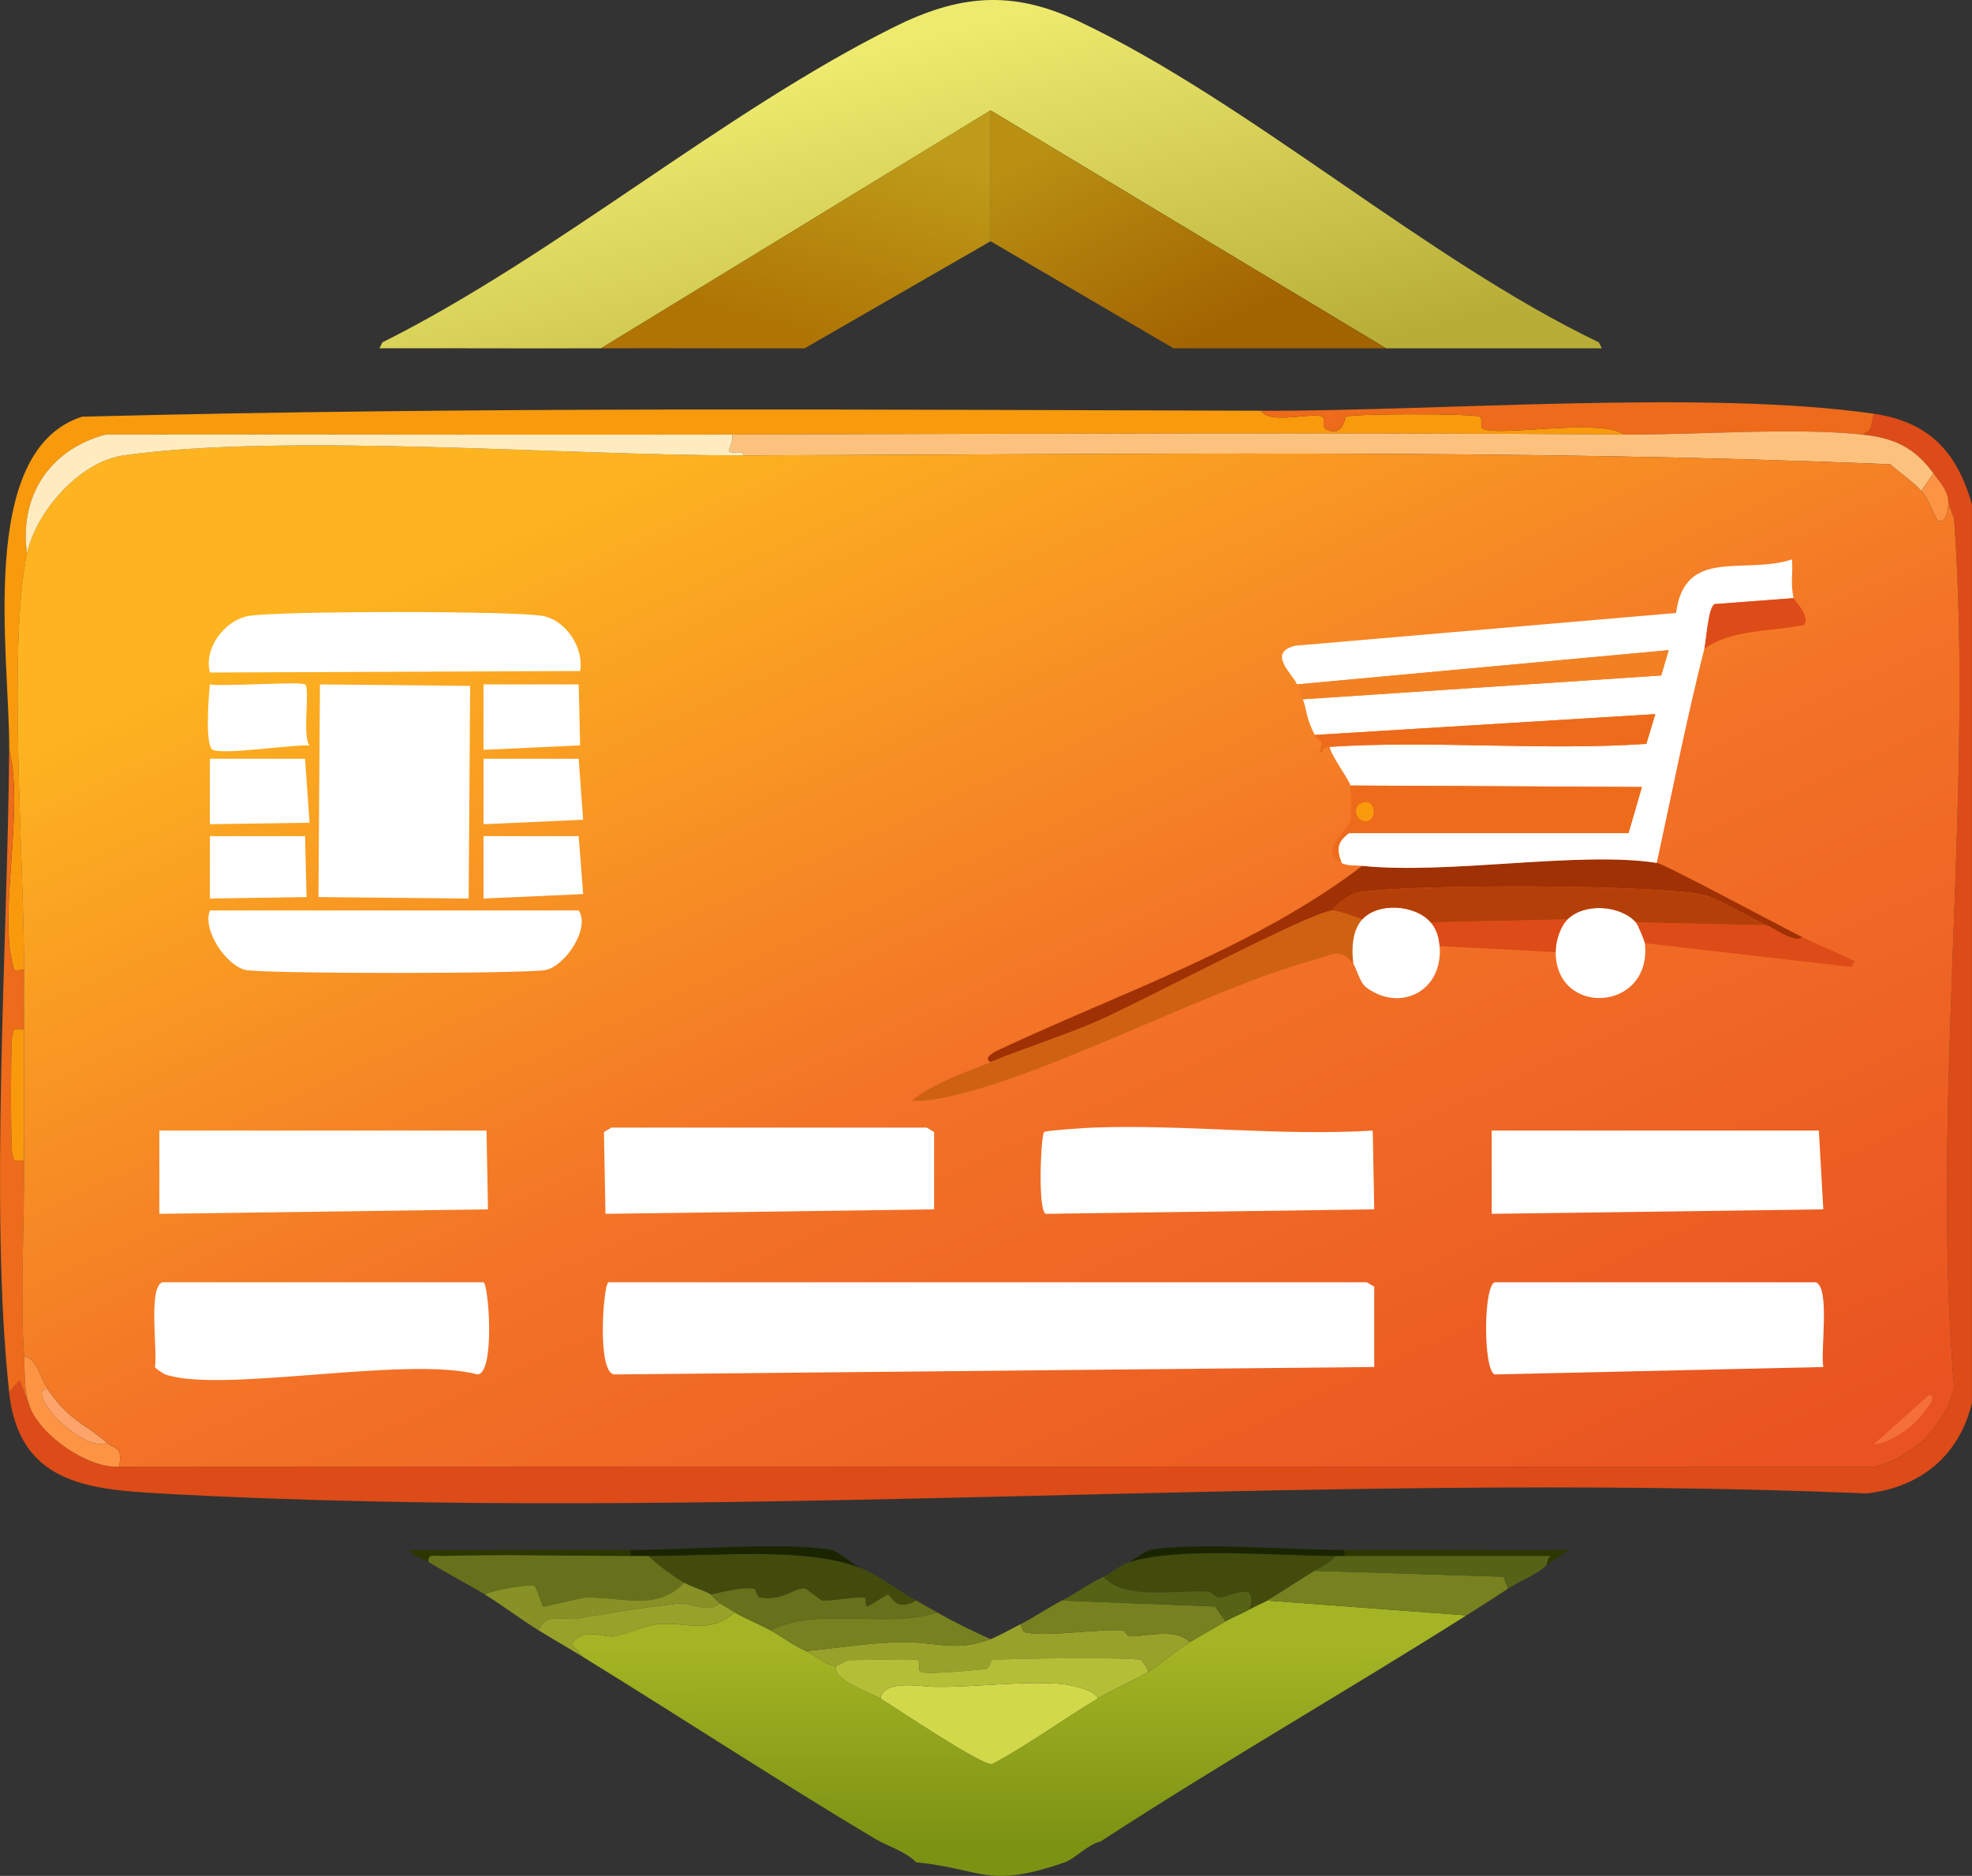 <?xml version="1.0" encoding="UTF-8"?>
<svg id="Ebene_1" data-name="Ebene 1" xmlns="http://www.w3.org/2000/svg" xmlns:xlink="http://www.w3.org/1999/xlink" viewBox="0 0 477.29 453.97"><rect x="0" y="0" width="477.29" height="453.97" fill="#333333" stroke="none"/>
  <defs>
    <style>
      .cls-1 {
        fill: #566216;
      }

      .cls-2 {
        fill: #98a22b;
      }

      .cls-3 {
        fill: #f28123;
      }

      .cls-4 {
        fill: #b4be37;
      }

      .cls-5 {
        fill: #b53f09;
      }

      .cls-6 {
        fill: #2c3700;
      }

      .cls-7 {
        fill: #778120;
      }

      .cls-8 {
        fill: #fdc17e;
      }

      .cls-9 {
        fill: #cf6212;
      }

      .cls-10 {
        fill: #fff;
      }

      .cls-11 {
        fill: #f56f3b;
      }

      .cls-12 {
        fill: #ed6b1a;
      }

      .cls-13 {
        fill: #fca469;
      }

      .cls-14 {
        fill: #f99a0c;
      }

      .cls-15 {
        fill: #424b0c;
      }

      .cls-16 {
        fill: #d1d94a;
      }

      .cls-17 {
        fill: #dd4b18;
      }

      .cls-18 {
        fill: #67711b;
      }

      .cls-19 {
        fill: url(#Unbenannter_Verlauf_293);
      }

      .cls-20 {
        fill: url(#Unbenannter_Verlauf_292);
      }

      .cls-21 {
        fill: url(#Unbenannter_Verlauf_295);
      }

      .cls-22 {
        fill: url(#Unbenannter_Verlauf_294);
      }

      .cls-23 {
        fill: url(#Unbenannter_Verlauf_296);
      }

      .cls-24 {
        fill: #9f3104;
      }

      .cls-25 {
        fill: #fd9443;
      }

      .cls-26 {
        fill: #1a2500;
      }

      .cls-27 {
        fill: #feecc0;
      }

      .cls-28 {
        fill: #879125;
      }
    </style>
    <linearGradient id="Unbenannter_Verlauf_292" data-name="Unbenannter Verlauf 292" x1="220.06" y1="10.55" x2="245.5" y2="105.82" gradientUnits="userSpaceOnUse">
      <stop offset="0" stop-color="#edea6e"/>
      <stop offset="1" stop-color="#b8ae37"/>
    </linearGradient>
    <linearGradient id="Unbenannter_Verlauf_294" data-name="Unbenannter Verlauf 294" x1="266.1" y1="29.42" x2="293.06" y2="81.93" gradientUnits="userSpaceOnUse">
      <stop offset="0" stop-color="#b99012"/>
      <stop offset="1" stop-color="#a26301"/>
    </linearGradient>
    <linearGradient id="Unbenannter_Verlauf_295" data-name="Unbenannter Verlauf 295" x1="203.35" y1="31.4" x2="190.26" y2="80.06" gradientUnits="userSpaceOnUse">
      <stop offset="0" stop-color="#be9c19"/>
      <stop offset="1" stop-color="#af7404"/>
    </linearGradient>
    <linearGradient id="Unbenannter_Verlauf_293" data-name="Unbenannter Verlauf 293" x1="246.59" y1="398.61" x2="246.52" y2="446.12" gradientUnits="userSpaceOnUse">
      <stop offset="0" stop-color="#a4b424"/>
      <stop offset="1" stop-color="#7c9213"/>
    </linearGradient>
    <linearGradient id="Unbenannter_Verlauf_296" data-name="Unbenannter Verlauf 296" x1="162.61" y1="56.89" x2="319.85" y2="403.68" gradientUnits="userSpaceOnUse">
      <stop offset=".12" stop-color="#fdb420"/>
      <stop offset=".55" stop-color="#f37327"/>
      <stop offset="1" stop-color="#e95321"/>
    </linearGradient>
  </defs>
  <g id="Generatives_Objekt" data-name="Generatives Objekt">
    <g>
      <path class="cls-20" d="M335.49,84.29l-95.73-57.58-94.29,57.58c-17.87.07-35.75-.05-53.63,0l.72-1.44c41.85-20.92,82.6-55.8,123.81-76.3,15.65-7.78,28.43-9.09,44.63-1.44,41.31,19.51,83.78,57.46,125.97,77.74l.72,1.44c-17.39,0-34.8,0-52.19,0Z"/>
      <path class="cls-22" d="M335.49,84.29c-17.15,0-34.31,0-51.47,0l-44.27-25.91v-31.67l95.73,57.58Z"/>
      <path class="cls-21" d="M239.75,26.71v31.67l-44.99,25.91c-16.43.05-32.88-.06-49.31,0l94.29-57.58Z"/>
    </g>
    <g>
      <path class="cls-19" d="M306.69,387.33l48.23,3.6c-29.31,18.51-59.47,35.79-88.54,54.71-3.17.74-6.22,4.2-8.64,5.04-18.87,6.53-19.68,1.63-35.99,0-2.82-2.79-6.79-3.8-10.08-5.76-23.72-14.15-46.99-29.43-70.54-43.91l-2.88-3.24c3.49-4.17,7.84-1.33,10.44-1.8s7.78-2.61,10.08-2.88c7.25-.85,12.38,2.73,19.07-2.88,2.48,1.46,6.01,2.88,8.64,4.32,3.07,1.68,5.03,3.41,8.64,5.04,2.38,1.08,4.38,3.25,7.2,3.6-.83,3.49,8.17,6.35,10.8,7.92,3.96,2.37,24.24,16.14,26.99,15.84,8.85-4.7,16.99-10.74,25.55-15.84,3.9-2.32,8.28-4.13,12.24-6.48,2.26-1.34,6.52-5.05,10.08-7.2,2.83-1.71,5.78-3.33,8.64-5.04,1.76-1.05,3.96-1.83,5.76-2.88,1.46-.84,3.23-1.52,4.32-2.16Z"/>
      <path class="cls-2" d="M246.95,393.09c.9,1.91.4,1.91,2.52,2.16,5.52.65,15.93-1.01,22.31-.72.29.01,1.14,1.42,1.44,1.44,3.92.22,11.22-2.21,14.76,1.44-3.56,2.15-7.82,5.86-10.08,7.2.16-.61-1.64-2.83-1.8-2.88-2.55-.76-31.77-.42-35.99,0-.27.03-.66,2.07-1.44,2.16-2.55.29-14.54,1.46-15.84.72-.83-.48.11-2.4-.72-2.88-.72-.41-13.77.07-16.56,0-.24,0-3.06,1.46-3.24,1.44-2.81-.35-4.82-2.52-7.2-3.6,7.35-.7,15.32-2.02,22.67-2.16,9.1-.18,13.12,2.5,21.95-.72,1.74-.63,5.21-2.6,7.2-3.6Z"/>
      <path class="cls-18" d="M152.66,376.53c1.43,0,2.89-.01,4.32,0,2.46,2.37,5.75,4.74,8.64,6.48-6.47,6.88-14.87,3.49-23.39,3.6-2.19.03-10.32,2.43-10.8,2.16-.26-.15-1.45-4.72-2.16-5.04-.95-.43-10.19,1.11-11.88,2.16-4.46-2.75-9.2-5.07-13.68-7.92-.31-2.16,1.92-1.4,3.24-1.44,15.18-.44,30.52,0,45.71,0Z"/>
      <path class="cls-15" d="M208.08,379.41c4.91,1.95,9.11,5.4,13.68,7.92-5.17,2.88-6.09-1.3-6.84-1.44-.29-.05-4.75,2.94-5.04,2.88-.69-.15-.05-2.13-.72-2.16-2.98-.13-8.32.93-10.08.72-.78-.1-3.53-2.77-4.32-2.88-2.6-.34-4.74,3.03-10.8,2.16-.8-.11-1.16-2.13-1.44-2.16-3.03-.36-7.43.74-10.44,1.44-1.81-1.08-4.85-1.9-6.48-2.88-2.89-1.74-6.18-4.11-8.64-6.48,15.03.11,38.09-2.29,51.11,2.88Z"/>
      <path class="cls-15" d="M323.25,376.53c-1.23,1.6-3.36,2.61-5.04,3.6-3.92,2.3-7.66,4.93-11.52,7.2-1.08.64-2.86,1.31-4.32,2.16,2.45-7.66-5.07-2.71-7.56-2.88-.13,0-2.03-1.43-2.16-1.44-7.84-.5-20.76,2.19-25.55-3.6,2.35-1.1,3.76-2.77,6.48-3.6,12.29-3.74,35.82-1.36,49.67-1.44Z"/>
      <path class="cls-7" d="M318.21,380.13l45.71,1.44,1.08,2.88c-3.34,2.22-6.69,4.34-10.08,6.48l-48.23-3.6c3.86-2.27,7.6-4.9,11.52-7.2Z"/>
      <path class="cls-7" d="M226.8,390.21c4.13,2.33,8.62,4.53,12.96,6.48-8.84,3.22-12.85.54-21.95.72-7.36.14-15.32,1.46-22.67,2.16-3.6-1.63-5.57-3.36-8.64-5.04,11.49-5.85,27.85-.29,40.31-4.32Z"/>
      <path class="cls-1" d="M325.41,376.53c16.67-.01,33.35,0,50.03,0-.79.29-1,2.07-1.08,2.16-1.67,1.97-7.02,4.2-9.36,5.76l-1.08-2.88-45.71-1.44c1.68-.99,3.81-2,5.04-3.6.71,0,1.44,0,2.16,0Z"/>
      <path class="cls-7" d="M257.03,387.33l37.07,1.44,2.52,3.6c-2.86,1.71-5.8,3.33-8.64,5.04-3.54-3.65-10.83-1.22-14.76-1.44-.29-.02-1.15-1.43-1.44-1.44-6.38-.29-16.8,1.36-22.31.72-2.12-.25-1.62-.25-2.52-2.16,3.1-1.55,6.67-3.99,10.08-5.76Z"/>
      <path class="cls-18" d="M221.76,387.33c1.72.95,3.35,1.93,5.04,2.88-12.46,4.03-28.82-1.54-40.31,4.32-2.63-1.44-6.16-2.86-8.64-4.32-1.17-.69-2.41-1.45-3.6-2.16-.68-.4-2.03-2.08-2.16-2.16,3.01-.7,7.41-1.79,10.44-1.44.28.03.64,2.04,1.44,2.16,6.05.87,8.2-2.5,10.8-2.16.79.1,3.54,2.78,4.32,2.88,1.75.21,7.1-.85,10.08-.72.67.03.03,2.01.72,2.16.28.06,4.75-2.93,5.04-2.88.75.14,1.67,4.32,6.84,1.44Z"/>
      <path class="cls-28" d="M172.09,385.89c.13.08,1.48,1.76,2.16,2.16-3.15,2.55-6.82-.29-9.72,0-7.66.77-16.94,2.26-24.47,3.6-3.66.65-7.69-1.66-9.72,2.88-4.38-2.7-8.62-5.97-12.96-8.64,1.68-1.05,10.92-2.59,11.88-2.16.71.32,1.9,4.89,2.16,5.04.48.27,8.61-2.13,10.8-2.16,8.53-.11,16.92,3.28,23.39-3.6,1.63.98,4.67,1.8,6.48,2.88Z"/>
      <path class="cls-1" d="M267.11,381.57c4.8,5.79,17.71,3.1,25.55,3.6.13,0,2.03,1.43,2.16,1.44,2.49.17,10.01-4.78,7.56,2.88-1.8,1.05-4,1.83-5.76,2.88l-2.52-3.6-37.07-1.44c3.39-1.75,6.34-4,10.08-5.76Z"/>
      <path class="cls-2" d="M174.25,388.05c1.19.71,2.43,1.47,3.6,2.16-6.69,5.61-11.82,2.03-19.07,2.88-2.3.27-7.45,2.41-10.08,2.88s-6.94-2.37-10.44,1.8l2.88,3.24c-3.56-2.19-7.24-4.29-10.8-6.48,2.03-4.54,6.06-2.23,9.72-2.88,7.53-1.34,16.81-2.83,24.47-3.6,2.89-.29,6.57,2.55,9.72,0Z"/>
      <path class="cls-6" d="M374.36,378.69c.08-.09.29-1.87,1.08-2.16-16.67,0-33.36-.01-50.03,0v-1.44c18.1-.07,36.23.05,54.35,0l-5.4,3.6Z"/>
      <path class="cls-6" d="M152.66,375.09v1.44c-15.19,0-30.53-.44-45.71,0-1.31.04-3.55-.72-3.24,1.44-1.42-.9-3.86-1.34-4.68-2.88,17.87.06,35.76-.08,53.63,0Z"/>
      <path class="cls-26" d="M208.08,379.41c-13.01-5.17-36.07-2.77-51.11-2.88-1.43-.01-2.89,0-4.32,0v-1.44c12.79.06,37.4-2.02,48.59,0,1.4.25,5.28,3.43,6.84,4.32Z"/>
      <path class="cls-26" d="M325.41,375.09v1.44c-.71,0-1.44,0-2.16,0-13.85.08-37.37-2.3-49.67,1.44.72-.68,4.09-2.77,4.68-2.88,11-1.95,34.65.05,47.15,0Z"/>
      <path class="cls-16" d="M265.67,411.08c-8.57,5.09-16.71,11.14-25.55,15.84-2.75.3-23.04-13.47-26.99-15.84.58-4.69,9.58-2.96,12.6-2.88,9.4.25,20.97-1.47,30.95-.72,1.46.11,8.59,1.33,9,3.6Z"/>
      <path class="cls-4" d="M277.9,404.6c-3.95,2.35-8.34,4.16-12.24,6.48-.41-2.27-7.54-3.49-9-3.6-9.98-.75-21.55.97-30.95.72-3.02-.08-12.02-1.81-12.6,2.88-2.62-1.57-11.63-4.42-10.8-7.92.18.02,3-1.45,3.24-1.44,2.78.07,15.84-.41,16.56,0,.83.48-.11,2.4.72,2.88,1.29.74,13.29-.43,15.84-.72.78-.09,1.17-2.13,1.44-2.16,4.22-.42,33.44-.76,35.99,0,.16.05,1.96,2.27,1.8,2.88Z"/>
    </g>
    <g>
      <path class="cls-17" d="M2.22,336.94l2.52-2.88,2.52,6.48c2.6,6.91,14.16,14.88,21.59,14.4h425.04c9.57-2.62,16.45-9.51,19.07-19.07-5.69-68.15,4.81-142.83,0-210.18-.05-.7-1.55-3.52-1.44-4.68-.34-2.65-2.13-4.47-3.6-6.48-4.62-6.33-9.65-8.56-17.28-9.36,2.79-1.05,2.07-2.37,2.88-5.04,13.17,1.91,20.11,9.03,23.75,21.95v217.38c-2.97,12.75-12.53,20.59-25.55,21.95-135.91-5.64-277.96,7.52-413.17,0-17.81-.99-33.99-2.76-36.35-24.47Z"/>
      <path class="cls-14" d="M305.26,99.41c1.88,3.44,12.67.25,14.76,1.44.83.48-.11,2.39.72,2.88,4.26,2.51,4.72-2.7,5.04-2.88,1.41-.8,30.99-.8,32.39,0,.83.48-.11,2.4.72,2.88,3.62,2.07,28.57-2.66,34.19,1.44-71.94-.53-143.99-.17-215.94,0-50.5.12-101.01-.09-151.52,0-13.53,3.58-21.05,14.87-19.07,28.79-4.7,21.94-.69,75.42-.72,100.77-2.76.04-2.29.69-2.88-1.8-3.09-13.12,2.9-37.21-.72-51.47.17-22.34-8.07-72.38,17.64-80.62,94.75-2.46,190.36-1.67,285.4-1.44Z"/>
      <path class="cls-12" d="M453.53,100.13c-.81,2.67-.09,3.99-2.88,5.04-17.06-1.77-39.8.13-57.58,0-5.62-4.1-30.57.63-34.19-1.44-.83-.48.11-2.4-.72-2.88-1.41-.8-30.99-.8-32.39,0-.32.18-.78,5.39-5.04,2.88-.83-.49.11-2.4-.72-2.88-2.08-1.19-12.88,2-14.76-1.44,43.11.11,107.86-5.13,148.28.72Z"/>
      <path class="cls-12" d="M5.82,234.73c0,4.79-.02,9.61,0,14.4-2.76-.04-2.29-.69-2.88,1.8-.37,1.56-.36,26.63,0,28.07.61,2.45.07,1.85,2.88,1.8.13,15.43-.97,32.31,0,47.51.27,4.3-.16,7.97,1.44,12.24l-2.52-6.48-2.52,2.88c-4.8-44.15-.36-109.22,0-155.48,3.62,14.26-2.37,38.35.72,51.47.59,2.49.12,1.84,2.88,1.8Z"/>
      <path class="cls-8" d="M393.07,105.16c17.79.13,40.52-1.77,57.58,0,7.63.79,12.65,3.03,17.28,9.36l-2.88,4.32c-2.17-2.37-5.13-4.35-7.56-6.48-91.88-3.78-185.14-2.37-277.48-2.16-.37-1.52-2.92-.12-3.6-1.08-.17-.24,1.31-2.84.72-3.96,71.95-.17,144-.53,215.94,0Z"/>
      <path class="cls-25" d="M11.57,336.22c-2.46-.26-1.23,2.23-.72,3.24,1.9,3.77,10.43,11.53,15.12,9.72,2.12,1.79,3.7.71,2.88,5.76-7.44.49-19-7.48-21.59-14.4-1.6-4.26-1.17-7.94-1.44-12.24,3,.16,3.89,5.17,5.76,7.92Z"/>
      <path class="cls-25" d="M471.53,121c.19,1.51-.3,5.85-2.52,5.04-1.36-2.27-2.15-5.23-3.96-7.2l2.88-4.32c1.47,2.01,3.26,3.83,3.6,6.48Z"/>
      <path class="cls-14" d="M5.82,249.13c.05,10.54-.09,21.13,0,31.67-2.81.05-2.27.65-2.88-1.8-.36-1.44-.37-26.52,0-28.07.59-2.49.12-1.84,2.88-1.8Z"/>
      <path class="cls-13" d="M11.57,336.22c5.06,7.47,8.4,7.9,14.4,12.96-4.68,1.81-13.22-5.94-15.12-9.72-.51-1-1.74-3.5.72-3.24Z"/>
      <g>
        <path class="cls-23" d="M180.01,110.2c92.35-.21,185.6-1.63,277.48,2.16,2.43,2.12,5.38,4.11,7.56,6.48,1.8,1.97,2.6,4.93,3.96,7.2,2.22.81,2.71-3.53,2.52-5.04-.11,1.16,1.39,3.97,1.44,4.68,4.81,67.36-5.69,142.03,0,210.18-2.62,9.57-9.51,16.45-19.07,19.07H28.85c.82-5.05-.76-3.97-2.88-5.76-6-5.06-9.33-5.49-14.4-12.96-1.86-2.75-2.76-7.76-5.76-7.92-.97-15.2.13-32.08,0-47.51-.09-10.54.05-21.13,0-31.67-.02-4.79,0-9.61,0-14.4.03-25.35-3.98-78.83.72-100.77,2.19-10.22,12.78-22.28,23.39-23.75,39.58-5.51,107.32.1,150.08,0Z"/>
        <g>
          <path class="cls-27" d="M177.13,105.16c.59,1.11-.89,3.72-.72,3.96.67.96,3.23-.44,3.6,1.08-42.76.1-110.5-5.51-150.08,0-10.62,1.48-21.2,13.53-23.39,23.75-1.97-13.93,5.55-25.21,19.07-28.79,50.5-.09,101.02.12,151.52,0Z"/>
          <path class="cls-10" d="M147.26,310.31h183.55l1.8,1.08v19.43l-183.91,1.8c-4.28-.29-2.7-21.75-1.44-22.31Z"/>
          <path class="cls-10" d="M361.76,310.31h77.74c3.49,1.35,1.09,16.54,1.8,20.51l-79.54,1.8c-2.77-1.08-2.77-21.24,0-22.31Z"/>
          <path class="cls-10" d="M39.29,310.31h77.74c1.26.56,2.84,22.02-1.44,22.31-17.19-4.6-61.98,4.66-75.58,0-.4-.14-2.37-1.42-2.52-1.8.71-3.98-1.69-19.16,1.8-20.51Z"/>
          <polygon class="cls-10" points="147.98 272.88 224.28 272.88 226.08 273.96 226.08 292.67 146.54 293.75 146.18 273.96 147.98 272.88"/>
          <polygon class="cls-10" points="361.04 273.6 440.22 273.6 441.3 292.67 361.04 293.75 361.04 273.6"/>
          <polygon class="cls-10" points="38.57 273.6 117.75 273.6 118.11 292.67 38.57 293.75 38.57 273.6"/>
          <path class="cls-10" d="M264.59,272.88c22.3-.82,45.26,2.11,67.66.72l.36,19.07-79.54,1.08c-1.92-.85-1.15-19.09-.36-19.79.44-.4,10.36-1.02,11.88-1.08Z"/>
          <path class="cls-24" d="M436.26,226.81c-1.96,1.49-6.26-1.79-8.64-2.88-3.58-1.65-11.87-6.4-14.76-7.2-10.08-2.77-73.03-2.79-84.22-.72-1.63.3-5.25,2.64-6.12,4.32-5.59.51-47.18,22.56-56.5,26.63-8.56,3.74-17.66,6.52-26.27,10.08-2-1.05,1.2-2.6,1.8-2.88,29.43-13.83,62.29-24.86,88.18-44.63,20.92,2.15,52.51-3.63,71.26-.72,1.96.3,30.47,15.64,35.27,18Z"/>
          <path class="cls-9" d="M329.73,222.49c-2.54,2.8-2.58,7.4-2.16,10.8-3.26-4.1-4.86-2.25-10.44-.72-25.87,7.1-70.27,31.41-93.57,33.83-.94.1-1.93-.07-2.88,0,4.75-4.11,12.81-6.77,19.07-9.36,8.61-3.56,17.71-6.34,26.27-10.08,9.32-4.07,50.91-26.13,56.5-26.63,1.01-.09,5.83,1.61,7.2,2.16Z"/>
          <path class="cls-10" d="M395.95,223.21c.48.53,2.09,4.38,2.16,5.04,1.85,16.6-21.54,18-21.59,2.16,0-2.59,1.05-6.09,2.88-7.92,4.09-4.07,12.81-3.45,16.56.72Z"/>
          <path class="cls-10" d="M346.28,223.21c1.41,1.63,1.99,3.57,2.16,5.76.86,10.83-9.4,16.06-17.64,10.08-1.8-1.31-2.47-4.79-3.24-5.76-.42-3.39-.38-8,2.16-10.8,3.8-4.18,12.81-3.6,16.56.72Z"/>
          <g>
            <polygon class="cls-10" points="77.44 165.63 113.79 165.99 113.43 217.45 77.08 217.09 77.44 165.63"/>
            <path class="cls-10" d="M50.8,220.33h89.26c2.89,4.31-3.22,13.36-7.92,14.4-4.37.96-68.33.96-72.7,0-4.67-1.03-10.52-9.64-8.64-14.4Z"/>
            <path class="cls-10" d="M60.16,149.07c6.88-1.25,64.58-1.29,71.26,0,5.63,1.09,9.93,7.74,9,13.32l-89.62.36c-1.51-5.81,3.47-12.61,9.36-13.68Z"/>
            <polygon class="cls-10" points="117.03 183.62 140.06 183.62 141.14 198.38 117.03 199.46 117.03 183.62"/>
            <polygon class="cls-10" points="50.8 183.62 73.84 183.62 74.92 199.1 50.8 199.46 50.8 183.62"/>
            <path class="cls-10" d="M50.8,165.63c3.12.58,21.95-.77,23.03,0,1.31.93-.76,12.54,1.08,14.76-4.37-.22-20.63,2.31-23.39,1.08-2-.89-.99-13.45-.72-15.84Z"/>
            <polygon class="cls-10" points="117.03 165.63 140.06 165.63 140.42 180.38 117.03 181.46 117.03 165.63"/>
            <polygon class="cls-10" points="117.03 202.34 140.06 202.34 141.14 216.37 117.03 217.45 117.03 202.34"/>
            <polygon class="cls-10" points="50.8 202.34 73.84 202.34 74.2 217.09 50.8 217.45 50.8 202.34"/>
          </g>
          <path class="cls-17" d="M427.62,223.93c2.37,1.09,6.67,4.37,8.64,2.88,4.12,2.03,8.47,3.72,12.6,5.76l-.72,1.44-50.03-5.76c-.07-.66-1.68-4.51-2.16-5.04l31.67.72Z"/>
          <path class="cls-17" d="M379.39,222.49c-1.83,1.82-2.89,5.33-2.88,7.92l-28.07-1.44c-.17-2.19-.74-4.13-2.16-5.76l33.11-.72Z"/>
          <path class="cls-11" d="M466.85,337.66c2.27,0-.82,3.6-1.08,3.96-2.54,3.5-7.79,7.46-12.24,7.92l13.32-11.88Z"/>
          <g>
            <path class="cls-10" d="M434.1,144.75l-19.07,1.44c-1.58.57-2.07,9.04-2.52,10.8-4.36,17.15-7.75,34.54-11.52,51.83-18.75-2.91-50.34,2.87-71.26.72-1.44-.15-3.72.08-5.04-.72-1.24-3.39-1.1-5,1.8-7.2h67.66l3.24-11.16-70.54-.36c-.41-1.61-4.57-6.99-5.04-9.36,24.84-1.62,51.57.98,76.66-.72l2.16-7.2-82.42,5.04c-2.21-4.28-1.91-6.17-2.88-8.64l86.74-5.76,1.8-6.12-89.98,8.28c-.72-2.22-7.51-7.65-.36-9.36l92.13-7.92c2.12-16.07,16.36-9.14,28.07-12.96.24,3.53-.4,5.65.36,9.36Z"/>
            <path class="cls-12" d="M321.81,180.74c-2.22.15-.83,1.4-2.52,1.44,1.28-4.27.29-1.66-1.08-4.32l82.42-5.04-2.16,7.2c-25.09,1.7-51.82-.9-76.66.72Z"/>
            <path class="cls-3" d="M315.33,169.23c-.49-1.25-1.01-2.28-1.44-3.6l89.98-8.28-1.8,6.12-86.74,5.76Z"/>
            <path class="cls-17" d="M434.1,144.75c.07.36,4.16,4.37,2.52,6.48-8.04,1.68-17.29.95-24.11,5.76.45-1.76.94-10.22,2.52-10.8l19.07-1.44Z"/>
            <g>
              <path class="cls-12" d="M324.69,208.82c-5.55-3.35,1-6.79,2.16-10.44.13-.39.17-7.61,0-8.28l70.54.36-3.24,11.16h-67.66c-2.9,2.19-3.04,3.81-1.8,7.2Z"/>
              <path class="cls-14" d="M329.37,194.42c3.55-1.67,4.1,3.92,1.44,4.32-2.31.35-3.77-3.23-1.44-4.32Z"/>
            </g>
          </g>
          <path class="cls-5" d="M427.62,223.93l-31.67-.72c-3.75-4.17-12.47-4.79-16.56-.72l-33.11.72c-3.75-4.32-12.76-4.9-16.56-.72-1.37-.54-6.19-2.25-7.2-2.16.87-1.68,4.48-4.02,6.12-4.32,11.19-2.07,74.13-2.05,84.22.72,2.89.79,11.18,5.55,14.76,7.2Z"/>
        </g>
      </g>
    </g>
  </g>
</svg>